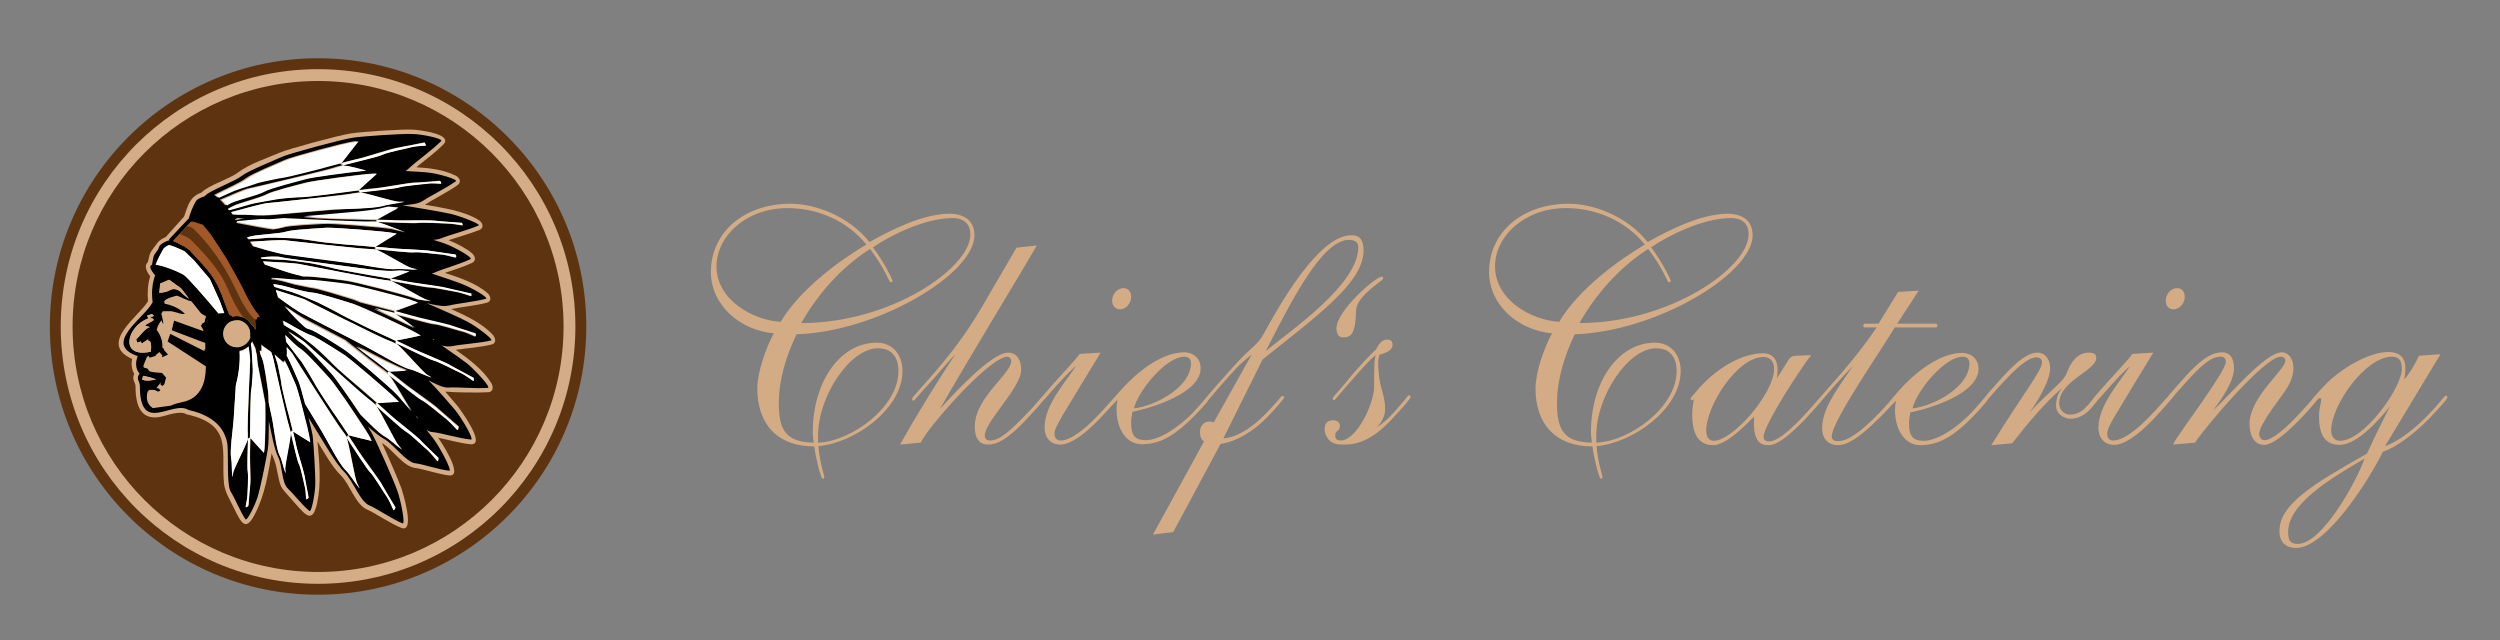 <?xml version="1.0" encoding="utf-8"?>
<!-- Generator: Adobe Illustrator 25.4.1, SVG Export Plug-In . SVG Version: 6.00 Build 0)  -->
<svg version="1.1" id="Ebene_1" xmlns="http://www.w3.org/2000/svg" xmlns:xlink="http://www.w3.org/1999/xlink" x="0px" y="0px"
	 viewBox="0 0 802.5 205.5" style="enable-background:new 0 0 802.5 205.5;" xml:space="preserve">
<rect x="0" y="0" width="802.5" height="205.5" fill="#808080" stroke="none"/>
<style type="text/css">
	.st0{fill-rule:evenodd;clip-rule:evenodd;fill:#5D340F;}
	.st1{fill-rule:evenodd;clip-rule:evenodd;fill:#D4AC86;}
	.st2{fill:#D4AC86;}
	.st3{fill:#FFFFFF;}
	.st4{fill:#5D340F;}
	.st5{fill:#A25927;}
	.st6{fill:#D3AC86;}
</style>
<g>
	<g>
		<path class="st0" d="M16,104.8c0-47.6,38.6-86.1,86.1-86.1c47.6,0,86.1,38.6,86.1,86.1c0,47.6-38.6,86.1-86.1,86.1
			C54.6,190.9,16,152.4,16,104.8z"/>
		<circle class="st1" cx="102.1" cy="104.8" r="82.6"/>
		<path class="st0" d="M23.3,104.8c0-43.5,35.3-78.8,78.8-78.8c43.5,0,78.8,35.3,78.8,78.8c0,43.5-35.3,78.8-78.8,78.8
			C58.6,183.6,23.3,148.3,23.3,104.8z"/>
		<g>
			<path class="st2" d="M53.2,76.1c-2.6,1.1-2.7,2.1-4.1,3.8c-1.2,1.5-1.2,2.5-1.6,4.2c-1.5,1.3-0.2,3.4,0.7,4.6
				c-0.8,2.6-0.9,5.4-0.7,8c-2.7,4.7-16.2,13.6-5.1,18.5c-0.3,1.5-0.2,3.3,0.7,4.8c-0.9,2,0.4,2.6,0.4,4c0,8.3,3.1,10.5,7.5,9.9
				c2.4-0.4,6.7-2.3,8.9-0.9c15,3.3,11,11.7,12,22.1c0.3,2.9,1.8,5.1,3,7.6c2.5,5.1,3.9,8.3,7,2.2c3.1-6,4.2-12.9,5.3-19.4
				c0.5,1.4,1.1,2.6,1.4,4c1.8,8.1,0.6,5.7,5.8,11.7c3.8,4.3,5.9,7,7.4,0.3c1.4-6.5,0.7-13.3,0.1-19.8c2.2,3.6,4.5,7.9,7.5,10.9
				c2.9,2.8,4.7,9.4,8.5,11c2.6,1.1,7.1,4.3,10.8,5.8c4.9,2.1,0.3-12.2,0.2-12.5c-0.9-2.6-4.1-9.9-6.3-14.7c3.3,1.9,6.8,7.5,10.6,8
				c2.6,0.3,7.4,2,10.9,2.4c5.2,0.6-3.1-11.6-3.3-11.9l-0.2-0.2c3,0.6,7.2,1.8,10.4,2.1c5.5,0.5-3.8-11.8-3.9-12
				c-0.8-1-2.4-2.8-4.2-4.9c2.8,0.3,11.3,0.4,13.8,0.2c1.9-0.1,1.6-2.1,0.9-3.1c-2.7-4.3-7.2-7.6-11.3-10.5c3-0.5,7.9-0.8,11.4-1.7
				c1.9-0.4,1.3-2.3,0.4-3.2c-3.5-3.8-8.7-6.1-13.3-8.2c2.9-0.6,7.8-1.1,11.4-2c1.9-0.5,1.2-2.4,0.2-3.2c-3.8-3.2-9-4.9-13.6-6.4
				c2.7-0.9,6.1-2,8.7-3.2c1.6-0.8,0.9-2.4-0.1-3.2c-1.7-1.5-5.3-3.3-7.4-4.1c2.9-1,7-2.1,9.9-3.3c1.8-0.8,0.8-2.6-0.3-3.2
				c-4.9-3-11.7-3.9-17.2-4.9c2.4-1.6,7.3-4,10.5-6.3c1.5-1.1,0.4-2.6-0.8-3.1c-3.7-1.8-8.3-2.4-12.4-2.6l0.4-0.4
				c2.8-2.3,5.7-4.4,8.2-6.9c2.4-2.4-2.8-3.6-3.9-3.9c-2.2-0.5-4.9-0.9-6.6-0.9c-3.4-0.1-15.6,0.7-19,1.2c-3.6,0.5-20.3,5-23,6.2
				c-4,1.7-9.9,3.7-13.3,6.3c-3,2.3-9.4,4-11.8,6.5c-3.8,1.3-4.4,4.2-5.6,7.7L53.2,76.1z"/>
			<g>
				<path d="M80.3,107.1c0,0.3,0,0.7-0.1,1c-0.1,0.5-0.3,0.9-0.6,1.3c-0.6,0.9-1.4,1.5-2.5,1.8c-0.3,0.1-0.7,0.2-1.1,0.2l-0.1,0
					c-2.4,0-4.3-1.9-4.3-4.3c0-1.2,0.5-2.3,1.3-3.1c0.4-0.4,0.8-0.7,1.4-0.9c0.5-0.2,1.1-0.3,1.6-0.3c0.2,0,0.4,0,0.6,0
					c0.2,0,0.4,0.1,0.6,0.1C79,103.6,80.3,105.2,80.3,107.1z M50.1,121.8c-1.5,0.3-3.1,0.7-4.5,0l0.3-1.2
					C47.4,120.9,48.8,121.2,50.1,121.8z M47.6,102.2l-0.4-0.9l1.6-0.5l0.6,0.6l-1.2,0.6l1.1,0.4l-0.1,0.5l-2.5,1.4v0.3l1.4,0.4
					c-1.6,0.4-3.2,2.9-4.4,4l0.4,1l1.1-0.4l0.3,0.7l2.1-1.4l-0.1,0.5c1.3-0.4,1,2.9,0.9,3.5C38.2,115.1,40.7,104.8,47.6,102.2z
					 M109.9,51.8c-0.1,0.2-0.3,0.3-0.4,0.5c2.5-0.6,4.9-1.2,5.6-1.4c1.5-0.3,10.8-3.3,12.4-3.5c1.3-0.2,6.7-1.3,8.7-1.7
					c0.3,0.3,0.5,0.7,0.4,1c-1.2,0.1-3.7,0.2-4.7,0.5c-1.4,0.4-7.7,1.7-9.2,2.4c-1.1,0.6-8.4,2.3-12.7,3.4c0.3,0.1,0.6,0.1,1.1,0.2
					c1.2,0.1,3.8,0.8,6.4,1.5c-5.5,0.5-18,2.2-20.2,2.8c-2.9,0.8-10.9,2.8-12.9,3.9c-2.5,1.3-10,2.9-11.7,4.2
					c-0.1,0.1-0.3,0.2-0.4,0.3c-0.5-0.6-1.1-1.2-1.7-1.8c3.6-1.6,7.7-3.3,8.5-3.5c1.6-0.3,26.5-6.2,28-6.8c0.4-0.2,1.4-0.4,2.8-0.8
					c-0.7-0.2-0.7-0.5-0.5-0.8c-3.1,0.8-6.4,1.7-7.1,1.9c-1.1,0.4-10.5,2.7-11.6,2.8c-1.1,0.1-7.7,1.4-8.6,1.8
					c-0.9,0.3-6.7,2.1-8.2,2.8c-0.6,0.3-2.3,1-4.2,1.9c-0.1-0.1-0.2-0.3-0.4-0.4c-0.2-0.2-0.4-0.3-0.6-0.4c0.2-0.1,0.3-0.2,0.5-0.3
					c2.6-1.4,7.8-3.6,9.7-5.1c1.8-1.4,9.8-4.7,12.5-5.9c2.3-1,18.8-5.5,22-5.9c0.3,0,0.7-0.1,1.1-0.1
					C113.8,46.9,110.4,51.3,109.9,51.8z M112.8,62.1c0.4-0.1,1.4-0.2,2.8-0.4c-0.6-0.2-0.6-0.5-0.4-0.7c-3,0.4-6.3,0.8-6.9,0.9
					c-0.8,0.1-5.9,0.8-9,1.1c-1.1,0.1-2,0.2-2.3,0.2c-0.6,0-3,0.1-5.1,0.3c-1.5,0.1-2.9,0.3-3.3,0.4c-0.9,0.2-6.6,1.1-8.1,1.5
					c-0.1,0-0.4,0.1-0.7,0.2c-1.3,0.4-4.1,1.2-6.4,1.8c-0.1-0.1-0.2-0.3-0.3-0.4c0.6-0.3,1.2-0.7,1.9-1c0.3-0.1,0.6-0.2,0.9-0.4
					c2.6-0.9,7.7-2.3,9.7-3.3c1.8-1,9.8-3,12.5-3.7c2.3-0.6,18.4-2.8,21.6-2.9c0.3,0,0.7,0,1.1,0c-0.6,0.6-1.8,1.6-2.9,2.6
					c-0.5,0.5-1,0.9-1.4,1.3c-0.5,0.5-1,0.9-1.1,1c-0.1,0.1-0.3,0.2-0.4,0.4c2.5-0.3,4.8-0.6,5.5-0.6c1.5-0.1,10.6-1.7,12.1-1.8
					c1.2,0,6.5-0.4,8.5-0.6c0.3,0.3,0.4,0.6,0.3,0.9c-1.2-0.1-3.5-0.2-4.5,0c-1.4,0.2-7.5,0.7-9,1.2c-1.1,0.4-8.3,1.1-12.4,1.6
					c0.2,0.1,0.6,0.2,1,0.2c2.2,0.4,9.7,2.7,11.3,2.8c1,0.1,1.2,0,1.9,0c-1.3,0.3-2.6,0.5-3.9,0.7c-1.2,0.2-2.3,0.4-3.3,0.7
					c-0.2,0.1-0.3,0.1-0.5,0.1c-3.2,0.7-10.9,0.8-14.4,1.1c-3.1,0.3-17.2,1.5-20.8,1.8c-2.5,0.2-5.6,0-8.7-0.2l0,0l0,0l0,0l0,0l0,0
					l0,0l0,0l0,0l0,0l0,0l0,0l0,0l-0.1,0l0,0l-0.1,0l0,0l0,0l0,0l0,0l0,0l0,0l0,0l0,0l0,0l-0.1,0l-0.1,0l-0.1,0l-0.1,0l-0.1,0
					l-0.2,0l-0.1,0l-0.2,0l-0.6,0c-0.5,0-1.1-0.1-1.6-0.1c-0.2-0.3-0.4-0.5-0.5-0.7c1-0.3,2.2-0.6,3.4-0.9c3.5-1,7.3-1.9,8.1-2
					c0.5,0,3.3-0.3,6.9-0.7C100.2,63.6,111.8,62.4,112.8,62.1z M75.4,70.4c0.3-0.1,0.6-0.2,0.8-0.3l1.1,0.1l1,0l-2.8,0.3L75.4,70.4z
					 M121.4,70.3c-0.2,0.1-0.3,0.2-0.5,0.3c2.6,0.1,5,0.2,5.7,0.2c1.6,0.1,11.2,0,12.8,0.1c1.3,0.1,6.8,0.5,8.8,0.7
					c0.2,0.3,0.3,0.6,0.2,0.8c-1.2-0.2-3.6-0.6-4.7-0.6c-1.5,0-7.9-0.5-9.5-0.2c-1.2,0.2-8.7-0.2-13-0.3c0.2,0.1,0.6,0.2,1,0.4
					c1.4,0.4,5,1.8,7.8,2.9c-1.7-0.4-3.2-0.8-4.1-1c-3.2-0.6-19.4-1.9-22-1.7c-3,0.2-11.1,0.5-13.2,1.2c-0.7,0.2-1.9,0.4-3.1,0.6
					c-3.6-0.5-7.9-1.4-11.6-2.1l-0.2-0.3c2-0.2,5.1-0.5,7.9-0.7c1.5,0,2.8,0,3.7,0c0.7-0.1,1.9-0.2,3.4-0.3
					c5.4,0.3,26.1,1.2,27.5,1.1c0.4,0,1.5,0,2.9,0c-0.6-0.3-0.6-0.5-0.3-0.7c-3.2-0.1-6.6-0.2-7.3-0.2c-1.2,0-10.8-0.3-11.9-0.4
					c-0.5-0.1-2.5-0.2-4.4-0.4c4.5-0.4,9-0.7,10.6-0.9c4.1-0.4,11.9-0.9,15.2-1.9c0.4-0.1,0.8-0.2,1.3-0.3c1,0.1,1.8,0.1,2.2,0.2
					c0.3,0,0.7,0.1,1.1,0.1C126.3,67.6,121.9,70,121.4,70.3z M118,79.9c0.4,0,1.4,0.1,2.7,0.2c-0.6-0.4-0.5-0.6-0.3-0.8
					c-3-0.3-6.2-0.5-6.8-0.6c-1.1,0-10.2-0.9-11.1-1.1c-1-0.2-7.3-1.1-8.2-1.1c-0.9,0-6.6-0.3-8.1-0.2c-0.8,0.1-3.9,0.3-6.6,0.5
					l-0.4-0.6c0.8-0.3,1.6-0.5,2.6-0.6c1.9-0.3,5-0.5,7.5-0.8c1-0.1,2-0.3,2.6-0.5c0.2-0.1,0.5-0.1,0.9-0.2c2.9-0.5,9.5-0.8,11.9-1
					c2.4-0.1,18.3,1.1,21.4,1.7c0.3,0.1,0.6,0.1,1,0.2l-1.9,1.2l-1,0.6c-1.5,1-3.1,2-3.4,2.1c-0.2,0.1-0.3,0.2-0.5,0.3
					c2.4,0.2,4.7,0.4,5.4,0.5c1.5,0.2,10.6,0.5,12,0.8c1.2,0.2,6.4,1,8.3,1.2c0.2,0.4,0.2,0.7,0.1,1c-1.1-0.3-3.4-0.9-4.4-1
					c-1.4-0.1-7.4-0.9-8.9-0.7c-1.2,0.2-8.2-0.6-12.3-1c0.2,0.1,0.5,0.3,0.9,0.5c1.6,0.7,6.2,3.4,8.8,4.7c0.7,0.3,1.2,0.6,1.6,0.7
					c0.9,0.3,1.2,0.2,1.9,0.5c-1,0-2,0-3-0.1c-1.5-0.1-3-0.2-4.2-0.1c-2.8,0.3-11-1.5-14.6-1.9c-2.2-0.3-9.7-1.2-15.2-2
					c-2.3-0.3-4.2-0.6-5.2-0.7c-0.6-0.1-1.3-0.2-2-0.4C87,80.8,84,79.9,81.1,79l-0.9-1.4c4.1-0.3,9.9-0.6,10.8-0.5
					C92.5,77.3,116.5,79.9,118,79.9z M125.8,89.3c-0.2,0.1-0.4,0.1-0.5,0.2c2.4,0.4,4.7,0.9,5.4,1c1.5,0.3,10.7,1.5,12.1,1.9
					c1.2,0.3,6.4,1.4,8.3,1.9c0.2,0.3,0.2,0.6,0,0.8c-1.1-0.4-3.3-1.1-4.4-1.3c-1.4-0.2-7.4-1.5-9-1.5c-1.2,0-8.2-1.4-12.3-2.1
					c0.2,0.1,0.5,0.3,0.9,0.5c2,0.9,8.5,4.9,10,5.4c0.9,0.3,1.2,0.3,1.8,0.6c-1.5-0.1-2.9-0.4-4.3-0.6c-0.3-0.1-0.6-0.2-0.8-0.3
					c-3.2-1.2-19.6-5.4-22.3-5.7c-3-0.4-11-1.5-13.5-1.3L96,88.4c-3.2-0.7-7.3-2.2-11.1-3.5c-0.2-0.4-0.4-0.7-0.6-1
					c4.1,0.2,10.4,0.6,11.4,0.8c1.5,0.3,25.5,5,27.1,5.1c0.4,0,1.4,0.2,2.8,0.4c-0.5-0.4-0.5-0.5-0.2-0.7c-3-0.5-6.3-1.1-6.9-1.2
					c-1.1-0.2-10.2-1.8-11.2-2.1c-1-0.3-7.3-1.7-8.2-1.8c-0.9-0.1-6.7-0.9-8.2-1c-0.8,0-4.2-0.2-7-0.3c-0.1-0.1-0.1-0.2-0.2-0.3
					l-0.1-0.1c0.9-0.1,1.9-0.3,2.9-0.3c0.8,0,1.8,0,2.8,0c1,0.2,1.9,0.4,2.6,0.5c3.5,0.5,17,2.3,20.1,2.7c4,0.5,11.7,1.7,15,1.3
					c1.3-0.1,2.8,0,4.3,0.2C129.3,87.9,126.2,89.1,125.8,89.3z M124.1,100.1c0.4,0.1,1.4,0.3,2.8,0.7c-0.5-0.4-0.4-0.7-0.2-0.8
					c-3-0.8-6.3-1.7-6.9-1.8c-0.5-0.1-2.2-0.6-4.2-1.1c-1.2-0.5-2.1-0.9-2.6-1c-3-0.9-11-3.5-13.5-3.7c-1.2-0.2-3.2-0.7-4.9-1
					c-2.8-0.8-5.9-1.7-7.4-1.7L87,89.4c0.2,0,0.4,0,0.6,0c2.8,0.1,8.2,0.9,10.5,0.6c0.2,0,0.4,0,0.6,0c1.8,0,5.6,0.4,8.7,0.8
					c1.6,0.2,3,0.4,3.9,0.5c1.7,0.2,10.1,2.3,16.1,3.9c1.5,0.4,2.8,0.8,3.9,1.1c0.7,0.2,1.3,0.4,1.7,0.6c0.3,0.1,0.6,0.2,1,0.4
					c-1.7,0.6-6.4,2.4-6.9,2.5c-0.2,0.1-0.4,0.1-0.5,0.2c2.5,0.7,4.8,1.3,5.4,1.5c1.5,0.5,10.8,2.5,12.2,3c1.2,0.4,6.4,2.1,8.3,2.7
					c0.2,0.4,0.2,0.7,0,0.9c-1.1-0.5-3.3-1.5-4.4-1.7c-1.4-0.3-7.4-2.3-9-2.3c-1.2-0.1-8.3-2.1-12.4-3.2c0.2,0.2,0.5,0.4,0.9,0.6
					c1,0.6,3.3,2.3,5.4,3.9c-2.8-1.4-8.4-4.1-13-6.2C122.2,99.6,123.7,100,124.1,100.1z M139.2,109.1l-0.4-0.2
					c0.2,0.1,0.4,0.1,0.6,0.3L139.2,109.1z M127.7,109.2c-0.2,0-0.4,0.1-0.5,0.1c2.4,1.1,4.6,2.2,5.2,2.5c1.4,0.8,10.4,4.4,11.8,5.2
					c1.1,0.7,6.1,3.3,7.9,4.3c0.1,0.5,0,0.8-0.1,1c-1-0.7-3.1-2.2-4.1-2.6c-1.4-0.6-7.1-3.7-8.7-4c-1.2-0.3-8-3.7-11.9-5.5
					c0.2,0.2,0.4,0.5,0.8,0.8c1.8,1.6,7.4,8,8.8,9.1c0.9,0.6,1.1,0.6,1.7,1.1c-0.9-0.3-1.8-0.7-2.6-1c-1.2-0.5-2.3-1-3.4-1.4
					c-0.4-0.1-0.7-0.3-1.1-0.3c-2.9-0.7-10.6-5.5-14.1-7.3c-1.3-0.6-4.5-2.3-7.9-4.1l-3.7-1.9c-3.4-1.8-6.5-3.4-7.9-4.1
					c-2.6-1.3-5.6-3.5-8.6-5.7c-0.2-0.6-0.4-1.4-0.7-2.3c0.6,0.2,1.3,0.4,1.9,0.6c2.8,0.8,5.6,1.8,7.1,2.3c0.4,0.2,0.7,0.3,0.9,0.4
					c0.1,0.1,0.4,0.2,0.9,0.5c1,0.5,2.6,1.3,4.6,2.3c2,1,4.3,2.1,6.6,3.3l1.9,0.9c2.9,1.4,5.7,2.8,7.9,3.9c2.2,1.1,3.8,1.8,4.2,1.9
					c0.4,0.1,1.4,0.6,2.7,1.2c-0.5-0.6-0.3-0.8,0-0.9c-2.9-1.4-6.1-2.8-6.7-3.1c-0.4-0.2-1.9-0.8-3.6-1.7c-0.6-0.3-1.2-0.6-1.8-0.9
					c-2.5-1.2-4.9-2.4-5.4-2.7c-0.1-0.1-0.4-0.2-0.7-0.4c-1.9-1.1-6.4-3.4-7.2-3.7c-0.9-0.3-6.5-2.7-8-3.2c-0.3-0.1-0.9-0.3-1.7-0.5
					c-1.1-0.3-2.6-0.8-4-1.2c-0.1-0.3-0.2-0.6-0.4-0.9c0.4,0,0.9,0.1,1.4,0.2c0.2,0,0.4,0.1,0.6,0.1c1.2,0.3,3,0.8,4.8,1.2
					c2.2,0.6,4.3,1.1,5.6,1.2c2.1,0.1,10.3,2.8,13.1,3.6c2.4,0.7,18,7.9,20.8,9.6c0.3,0.2,0.6,0.4,1,0.6l-1,0.2l-1.8,0.4
					C130.2,108.7,128.1,109.2,127.7,109.2z M125.5,119.2c-0.2,0-0.4,0-0.5,0c2.1,1.7,4.1,3.2,4.7,3.7c1.2,1.1,9.4,6.7,10.6,7.9
					c1,0.9,5.4,4.7,7,6.1c0,0.5-0.1,0.9-0.3,1.1c-0.9-1-2.7-2.9-3.6-3.6c-1.2-0.9-6.3-5.3-7.8-6c-1.1-0.5-7.2-5.4-10.7-8.2
					c0.1,0.3,0.4,0.6,0.7,1c1.3,1.8,4.9,8.2,6.6,10.7c-1.9-2.2-3.6-4.2-4.5-5.2c-2.4-2.5-15-13.2-17.1-14.6
					c-2.5-1.5-9.1-5.9-11.1-6.5c-0.3-0.1-0.7-0.2-1.1-0.4l-0.5-0.4c-2-1.7-4.2-4.1-6.4-6.6c2.6,1.8,5,3.4,6.4,4.1
					c2.1,1.1,8.2,4.3,13,6.8c5.5,4.4,11.1,8.8,11.8,9.2c0.4,0.2,1.2,0.9,2.4,1.8c-0.4-0.7-0.2-0.9,0.1-1c-2.6-2-5.4-4.2-6-4.6
					c-0.5-0.3-2.5-1.9-4.6-3.5c1.1,0.6,2,1.1,2.6,1.3c3.5,1.8,9.9,5.2,13.6,6.5C128.5,119,125.9,119.2,125.5,119.2z M134,134.2
					l-0.6-0.7c0.3,0.3,0.5,0.5,0.8,0.9L134,134.2z M121.4,129.3c-0.2,0-0.3,0-0.5,0c1.9,1.6,3.7,3.2,4.1,3.7
					c1.1,1.1,8.4,6.7,9.4,7.8c0.9,0.9,4.8,4.7,6.2,6.1c0,0.5-0.1,0.9-0.3,1.1c-0.8-1-2.4-2.9-3.2-3.6c-1.1-0.9-5.6-5.3-6.9-5.9
					c-1-0.5-6.4-5.4-9.5-8.2c0.1,0.3,0.3,0.6,0.6,1c1.3,2.1,5.3,10.1,6.4,11.5c0.7,0.8,0.9,0.9,1.3,1.5c-2.1-1.4-4-3.4-5.7-4.3
					c-1.6-0.9-4.9-4.2-7.7-7c-3.5-5.3-8.1-11.8-9.3-13.1c-2.1-2.3-7.7-8.6-9.7-9.8c-1.1-0.6-2.6-2.2-4.2-3.8
					c2.5,1.6,4.9,3.1,5.4,3.6c1.1,1.1,19.5,17.7,20.8,18.5c0.3,0.2,1.1,0.9,2.1,1.8c-0.3-0.7-0.2-0.9,0.1-1c-2.3-2-4.8-4.2-5.3-4.6
					c-0.9-0.7-7.9-6.8-8.6-7.6c-0.7-0.8-5.5-5.4-6.2-5.9c-0.7-0.5-5.2-4.2-6.5-4.9c-0.4-0.3-1.7-1-3.2-1.9c-0.1-0.5-0.2-0.9-0.3-1.4
					c0.1,0,0.1,0.1,0.2,0.1c1.8,0.9,4.8,2.8,7,3.8c0.6,0.3,1.2,0.5,1.6,0.7c0.6,0.2,1.6,0.7,2.7,1.3c2.7,1.5,6.5,4,8,5
					c2,1.2,14.4,11.8,16.6,14.2c0.2,0.2,0.5,0.5,0.8,0.8l-1.8,0.1l-1.3,0.1C123.3,129.2,121.7,129.3,121.4,129.3z M112.3,139.8
					c-0.2-0.1-0.4-0.1-0.5-0.1c1.4,2.2,2.8,4.2,3.2,4.9c0.8,1.4,6.6,9.1,7.4,10.5c0.6,1.2,3.5,6,4.6,7.8c-0.2,0.5-0.4,0.8-0.6,0.9
					c-0.5-1.2-1.5-3.5-2.2-4.4c-0.9-1.2-4.2-6.8-5.4-7.9c-0.9-0.8-5-7.2-7.4-10.9c0,0.3,0.1,0.7,0.3,1.2c0.7,2.4,2.2,11.4,2.9,13.1
					c0.4,1,0.6,1.1,0.9,1.9c-1.8-2-3.1-4.5-4.6-6c-2.1-2-6.2-10.2-8.3-13.6c-0.8-1.2-2.6-4.2-4.6-7.6c-0.9-3.3-1.7-6.3-2.1-7.2
					c-0.8-1.8-2.5-5.9-3.8-8.3c0.1-0.6,0-1.6,0-2.7c1,1.1,1.8,2,2,2.4c0.8,1.4,14.7,23.2,15.8,24.4c0.3,0.3,0.9,1.2,1.7,2.4
					c-0.1-0.8,0.1-0.9,0.4-0.9c-1.8-2.7-3.7-5.6-4.1-6.1c-0.7-1-6.1-9-6.6-10.1c-0.3-0.7-2.2-3.9-3.5-5.9c-0.5-0.8-1-1.5-1.1-1.7
					c-0.5-0.6-3.4-4.5-4.8-6.2c-0.1-0.7-0.1-1.4-0.2-2.1c1.8,1.8,3.7,3.7,5,4.5c1.8,1.1,7.4,7.4,9.3,9.5c0.7,0.7,2.7,3.6,5,6.8
					c1.1,1.6,2.2,3.3,3.3,4.9c2.1,3.2,4,6,4.6,7.2c0.1,0.3,0.3,0.6,0.5,1.1C117.7,141.1,112.9,140,112.3,139.8z M94.4,138.6
					c-0.1-0.1-0.2-0.2-0.4-0.2c0.5,2,0.9,3.9,1,4.4c0.2,1.2,2.5,8.5,2.7,9.8c0.1,1,1,5.4,1.3,7c-0.3,0.3-0.6,0.5-0.8,0.5
					c0-1-0.1-3-0.4-3.9c-0.3-1.1-1.3-6.2-1.9-7.3c-0.5-0.8-1.8-6.7-2.6-10c-0.1,0.2-0.1,0.5-0.1,0.9c-0.2,2-1.7,8.9-1.7,10.4
					c0,0.9,0.1,1,0.1,1.6c-0.8-2-1.1-4.2-1.9-5.7c-1.1-2.1-1.8-9.2-2.5-12.3c-0.2-0.8-0.5-2.6-1-4.7c0-1.7-0.1-3.1-0.2-3.6
					c-0.4-2.4-1.2-9.1-2-10.8c-0.3-0.5-0.5-1.3-0.7-2.2l0.6,0.1v-2.1l0.3,0.4l2.8,2c0.1,0.3,0.3,0.6,0.3,0.9
					c0.1,0.2,0.1,0.4,0.2,0.5c0.2,1.3,4.7,21.1,5.2,22.3c0.1,0.3,0.3,1.1,0.6,2.2c0.2-0.6,0.4-0.7,0.6-0.6c-0.6-2.5-1.3-5.1-1.4-5.6
					c-0.3-0.9-2.1-8.3-2.2-9.2c0-0.6-0.6-3.7-1-5.5c-0.1-0.6-0.3-1.1-0.3-1.3c-0.1-0.3-0.5-1.5-0.9-2.9l2.8,2.5c0,0,0.2-0.3,0.4-0.6
					c1.2,2.4,2.8,6.2,3.5,7.7c0.2,0.4,0.5,1.3,0.8,2.5c0.4,1.3,0.9,3,1.3,4.8c1.1,4.1,2.2,8.7,2.4,10.2c0,0.2,0.1,0.6,0.1,0.9
					C98.3,141.1,94.8,138.9,94.4,138.6z M79.6,140.9c0.3-0.5,0.5-0.5,0.7-0.4c0.1-2.5,0.1-5.3,0.1-5.8c0-0.9,0.1-8.6,0.3-9.5
					c0.2-0.9,0.6-6.3,0.5-7c-0.1-0.7-0.2-5.5-0.4-6.7c0-0.2-0.1-0.7-0.2-1.3c0.1-0.2,0.3-0.4,0.4-0.6l1,2.1c0.2,0.8,0.3,1.6,0.5,2.3
					c0.1,1.5,0.2,2.7,0.4,3.5c0.4,1.9,1.5,7.5,2.3,11.8c0.1,4.7,0,13-0.3,15c0,0.2-0.1,0.6-0.1,0.9c-1-1.1-3.8-4.1-4.1-4.5
					c-0.1-0.1-0.2-0.2-0.3-0.3c0,2.1-0.1,4-0.1,4.6c-0.1,1.2,0.2,8.9,0.1,10.1c-0.1,1-0.5,5.5-0.6,7.1c-0.4,0.2-0.7,0.3-0.9,0.3
					c0.2-1,0.6-3,0.6-3.8c0-1.2,0.4-6.3,0.1-7.5C79.3,150.3,79.5,144.4,79.6,140.9c-0.1,0.2-0.2,0.5-0.4,0.9c-0.7,1.9-4,8.2-4.3,9.6
					c-0.2,0.8-0.1,1-0.3,1.6c-0.3-2.1,0-4.3-0.4-6c-0.5-2.3,0.6-9.4,0.8-12.5c0.1-1.6,0.4-6.6,0.7-10.9c1-3.6,1.5-7.4,1.2-11
					c1.1-0.2,2.1-0.7,2.9-1.5c0.3,2.2,0.6,4.1,0.5,4.6c-0.1,1.3-0.9,21.6-0.8,22.9C79.6,138.9,79.6,139.8,79.6,140.9z M52.6,79.7
					c0.3-0.3,1.3-1,1.7-1.1c0.4,0.1,3.3,1.2,4.9,2l3,2.9l5.1,6l3.2,7.1l1.4,3.8l-1.6,0.1l-0.2,0.1c-4.4-5.3-9.8-11.4-11-12.3
					c-1.1-0.8-6.4-3.1-9.2-3.4C50.6,83.2,52.3,80.1,52.6,79.7z M73.6,101c-0.4-1-1-2.5-1.4-3.6C69.3,88.8,67,87,61.5,81
					c-0.2-0.2-0.3-0.3-0.3-0.4c-0.1-0.2-0.7-0.7-1.5-1.1l-0.3-0.3l-0.7-0.3c-1-0.6-2.2-1.2-3-1.5l0-0.2l5.6-6c0.2,0,0.5,0,0.9,0
					l0.3,0.1l2.6,0.9l2.4,2.9c1.4,2.1,3.3,5,5.1,7.8l3.7,6.7l1.6,3c1.1,2.4,3,6,4.9,8.3l0.1,0.2l0.3,0.3l0.1,0.1l-1,0.4l0.2,0.5
					l-0.6,0c0,0,0,1.5,0.1,3.6c-0.1-0.4-0.3-0.8-0.5-1c-0.4-0.5-0.6-0.7-0.8-0.8c-1-1.7-2.8-2.8-4.8-2.8c-0.5,0-0.9,0.1-1.3,0.2
					l0-0.1L73.6,101z M61.7,97.1c0.9,1.1,1.8,2.2,2.7,3.3c0.2,0.2,0.4,0.4,0.6,0.5c0.1,0.1,0.6,0.3,1.1,0.6
					c-0.2,0.6-0.5,1.8-0.4,1.8l-0.8,0.4l-0.4,0.9c0.3,0.5,0.6,1,0.9,1.5l-9.5-3.4l-0.8,3.3l10.8,4.1c0,0.7,0,1.4,0,2.2l-11.1-5.6
					l-1,2.9l12.3,8c-0.1,5-1.3,10-7.4,11.1c-1.2,0.3-2.4,0.6-3.5,1.1l-5.8,0.8c0,0-2.8-1.3-1.7-5.3c0.3-0.3,2-0.1,2-0.1l1,0.5
					l1.2-0.4l-0.5-0.9l-0.9-0.3c0.5-0.4,1-1,1.2-1.6l-0.2,0.9l0.6,0.5l0.9-0.7l0.6-2.4l-1.3-1.5c-1.4-0.1-2.7-0.1-4-0.5l-0.7-0.9
					l-1.1-0.3l-0.2-0.5l1.1-2.8l0.2-0.1l0.5,0.6l2-0.6l0-0.3l1.1-0.9l0.9,1.1l-0.1,0.6l2.4-1.1l-1.5-1.7l0.1-0.2l-0.6-0.6
					c0.2-2-0.6-4.1-1.8-5.6l0.3-1.1c0,0,0.5-0.9,0.9-1.6c0.2,0.5,0.4,1,0.7,1.3c0.2-0.3,0.2-0.6,0.2-0.9c0-0.4-0.6-2.8-0.6-2.9
					c0-0.3,0.1-0.3,0.2-0.4H55c0.4,0,3.3,0.9,3.4,0.9h0.9c0,0,0-0.1,0.1-0.3c-1.9-2-4.6-3-6.6-3.4c-0.1-0.1-0.1,0.1-0.1-0.2
					c0-1.1,4.1-2,4.1-2c0.3,0,3.7,1.8,4.7,1.8C61.6,97.2,61.6,97.2,61.7,97.1z M54.3,89.8l3.9,2.8c0.9,1.1,1.8,2.3,2.6,3.4
					c0,0-0.1,0-0.1-0.1c-2.8-1.8-2.9-3.1-4.9-3.1c-1,0-1.5,0.6-2.6,0.9c-0.6,0.1-1.6,0.2-2,0.3l0-0.2l0.3-2.8L54.3,89.8z M49.3,82.4
					c-0.2,0.9-0.4,1.9-0.5,2.6c-0.9,0.3-0.8,1.2,1,3.4c-1,2.7-1.2,5.7-0.8,8.6c-2.4,4.9-16.4,13.4-4.8,17.3
					c-0.7,1.8-0.8,4.1,0.6,5.6c-1.3,1.8,0.1,2.3,0.1,4.1c0,15.7,10.5,4.3,15.6,7.6c10,2.2,11.8,7.7,12.4,10.4
					c0.6,3-0.3,13.6,1.2,15.9c1.3,2,2.9,6.1,4.7,8.8c0.5,0.7,3.2-4.8,4-7.5c0.8-2.7,2.8-12.4,3.2-15.2c0.2-1.3,0.3-5.1,0.3-8.9
					c0.7,3.5,1.8,9.3,3,11.6c1.4,2.8,1.1,8.3,3.1,10.1c1.7,1.6,4.4,5.1,6.9,7.2c0.7,0.6,1.8-5.5,1.9-8.3c0.1-2.8-0.5-12.7-0.8-15.5
					c-0.1-1-0.7-3.5-1.4-6.2c1.1,1.8,2,3.3,2.5,4.1c2.3,3.7,6.5,11,9,13.4c2.8,2.7,5,9.4,8,10.7c2.6,1.1,7.1,4.3,10.7,5.8
					c1,0.4-0.5-7.3-1.7-10.6c-1.2-3.4-6.3-14.9-8-18.1c-0.3-0.5-0.8-1.4-1.4-2.4c2,1.8,3.9,3.3,5.2,4c3.2,1.8,7.1,7.5,10,7.8
					c2.6,0.3,7.3,2,10.9,2.4c1,0.1-2.6-6.8-4.6-9.6c-0.5-0.8-1.5-2-2.7-3.5c0.7,0.4,1.4,0.7,2,0.7c2.9,0.3,8.3,2,12.3,2.4
					c1.1,0.1-2.9-6.8-5.2-9.6c-1.4-1.7-5.1-5.9-8.4-9.4c2.3,1.2,4.6,2.4,6.3,2.3c2.9-0.2,8.6,0.4,12.7,0.1c1.1-0.1-3.9-5.5-6.5-7.7
					c-1.4-1.1-4.9-3.6-8.3-5.9c1.3,0.3,2.4,0.4,3.4,0.2c2.8-0.6,8.4-0.9,12.4-1.8c1.1-0.2-4.6-4.5-7.5-6c-2.2-1.2-8.7-4.1-13.2-6
					c2.7,0.6,5.3,1.2,7.1,0.8c2.8-0.7,8.2-1.2,12-2.2c1-0.3-4.7-3.6-7.6-4.7c-1.7-0.7-5.9-2.1-9.8-3.4c0.3-0.1,0.6-0.2,0.9-0.3
					c2.6-1.2,7.9-2.6,11.5-4.3c1-0.5-5-3.8-7.9-4.9c-0.8-0.3-2.3-0.8-4-1.3c0.9-0.1,1.8-0.2,2.5-0.5c2.7-1.1,8.2-2.5,12-4.1
					c1-0.4-5.5-2.9-8.7-3.7c-2.6-0.6-10.8-2-15.7-2.8c2.5-0.2,5-0.4,6.5-1.4c2.4-1.6,7.3-4,10.6-6.3c0.9-0.6-5.7-2.5-8.8-2.8
					c-1.4-0.2-4.2-0.3-7.3-0.5c0.4-0.3,0.8-0.6,1.1-0.9c2.3-2.2,7.2-5.6,10.3-8.7c0.8-0.8-6.2-2.3-9.5-2.3
					c-3.4-0.1-15.4,0.7-18.8,1.2c-3.5,0.5-20.1,5-22.7,6.1c-2.9,1.3-11,4.6-12.9,6.1c-2.4,1.9-10,4.6-11.7,6.3
					c-0.1,0.1-0.2,0.2-0.3,0.3c-1.2,0.4-2.3,0.9-2.6,1.3c-0.6,0.8-1.1,2-1.5,2.9c-0.4,1-0.8,2.1-1,2.9l-6.3,6.7l0.1,0.3
					c-0.9,0.2-3,1.2-3.3,2.1C50.8,80.5,49.6,81.2,49.3,82.4z"/>
				<path class="st3" d="M52.6,79.7c-0.3,0.4-2,3.5-2.6,5.3c2.8,0.3,8.1,2.6,9.2,3.4c1.2,0.9,6.6,7,11,12.3l0.2-0.1l1.6-0.1
					l-1.4-3.8l-3.2-7.1l-5.1-6l-3-2.9c-1.6-0.8-4.5-2-4.9-2C53.9,78.7,52.9,79.4,52.6,79.7z M139.2,109.1l0.3,0
					c-0.2-0.1-0.4-0.2-0.6-0.3L139.2,109.1z M134,134.2l0.2,0.1c-0.3-0.4-0.5-0.6-0.8-0.9L134,134.2z M91.3,98.3
					c2.2,2.5,4.5,5,6.4,6.6l0.5,0.4c0.4,0.2,0.8,0.4,1.1,0.4c2,0.6,8.7,4.9,11.1,6.5c2.1,1.3,14.7,12,17.1,14.6c0.9,1,2.6,3,4.5,5.2
					c-1.7-2.5-5.2-8.9-6.6-10.7c-0.3-0.4-0.5-0.8-0.7-1c3.5,2.8,9.6,7.7,10.7,8.2c1.5,0.7,6.6,5.1,7.8,6c0.9,0.7,2.7,2.6,3.6,3.6
					c0.2-0.2,0.3-0.6,0.3-1.1c-1.6-1.4-6.1-5.2-7-6.1c-1.2-1.1-9.4-6.8-10.6-7.9c-0.6-0.5-2.5-2.1-4.7-3.7c0.2,0,0.3,0,0.5,0
					c0.4,0,3-0.1,5.1-0.3c-3.7-1.3-10.1-4.7-13.6-6.5c-0.6-0.3-1.5-0.8-2.6-1.3c2.1,1.6,4.1,3.2,4.6,3.5c0.6,0.4,3.4,2.5,6,4.6
					c-0.3,0.1-0.5,0.3-0.1,1c-1.2-0.9-2.1-1.6-2.4-1.8c-0.7-0.4-6.3-4.8-11.8-9.2c-4.9-2.5-10.9-5.7-13-6.8
					C96.3,101.7,93.9,100,91.3,98.3z M127.7,109.2c0.4-0.1,2.5-0.5,4.5-0.9l1.8-0.4l1-0.2c-0.4-0.2-0.7-0.4-1-0.6
					c-2.9-1.7-18.4-8.8-20.8-9.6c-2.8-0.9-11-3.5-13.1-3.6c-1.3-0.1-3.5-0.6-5.6-1.2c-1.8-0.5-3.5-1-4.8-1.2c-0.2,0-0.4-0.1-0.6-0.1
					c-0.5-0.1-0.9-0.1-1.4-0.2c0.1,0.3,0.2,0.6,0.4,0.9c1.5,0.4,2.9,0.9,4,1.2c0.8,0.2,1.4,0.4,1.7,0.5c1.5,0.4,7.2,2.9,8,3.2
					c0.7,0.3,5.3,2.7,7.2,3.7c0.3,0.2,0.5,0.3,0.7,0.4c0.5,0.3,2.9,1.5,5.4,2.7c0.6,0.3,1.2,0.6,1.8,0.9c1.7,0.8,3.2,1.5,3.6,1.7
					c0.6,0.3,3.7,1.7,6.7,3.1c-0.3,0.1-0.4,0.3,0,0.9c-1.3-0.6-2.3-1.1-2.7-1.2c-0.4-0.1-2-0.9-4.2-1.9c-2.2-1.1-5-2.4-7.9-3.9
					l-1.9-0.9c-2.3-1.1-4.6-2.3-6.6-3.3c-2-1-3.7-1.8-4.6-2.3c-0.5-0.2-0.8-0.4-0.9-0.5c-0.2-0.1-0.5-0.2-0.9-0.4
					c-1.5-0.5-4.4-1.4-7.1-2.3c-0.6-0.2-1.3-0.4-1.9-0.6c0.3,0.9,0.6,1.6,0.7,2.3c3,2.2,6,4.4,8.6,5.7c1.4,0.7,4.5,2.4,7.9,4.1
					l3.7,1.9c3.5,1.8,6.7,3.4,7.9,4.1c3.5,1.8,11.2,6.5,14.1,7.3c0.4,0.1,0.7,0.2,1.1,0.3c1.1,0.4,2.2,0.9,3.4,1.4
					c0.8,0.4,1.7,0.7,2.6,1c-0.6-0.5-0.9-0.5-1.7-1.1c-1.4-1.1-7-7.4-8.8-9.1c-0.4-0.3-0.6-0.6-0.8-0.8c4,1.9,10.8,5.3,11.9,5.5
					c1.6,0.4,7.3,3.4,8.7,4c1,0.4,3.1,1.9,4.1,2.6c0.2-0.2,0.2-0.5,0.1-1c-1.8-1-6.8-3.6-7.9-4.3c-1.4-0.8-10.4-4.5-11.8-5.2
					c-0.6-0.3-2.8-1.4-5.2-2.5C127.3,109.3,127.5,109.3,127.7,109.2z M102.5,108.9c-1.2-0.7-2.2-1.2-2.7-1.3c-0.4-0.1-1-0.4-1.6-0.7
					c-2.2-1-5.2-2.9-7-3.8c-0.1,0-0.2-0.1-0.2-0.1c0.1,0.5,0.2,1,0.3,1.4c1.5,0.9,2.8,1.7,3.2,1.9c1.2,0.7,5.8,4.4,6.5,4.9
					c0.7,0.5,5.5,5.1,6.2,5.9c0.7,0.8,7.7,6.9,8.6,7.6c0.5,0.4,3,2.5,5.3,4.6c-0.3,0.1-0.4,0.3-0.1,1c-1-0.9-1.8-1.6-2.1-1.8
					C117.5,127.7,99.1,111,98,110c-0.5-0.5-2.9-2-5.4-3.6c1.6,1.6,3.1,3.1,4.2,3.8c2,1.2,7.6,7.5,9.7,9.8c1.2,1.3,5.8,7.9,9.3,13.1
					c2.8,2.8,6,6.1,7.7,7c1.7,0.9,3.6,2.9,5.7,4.3c-0.5-0.6-0.7-0.7-1.3-1.5c-1.1-1.4-5-9.4-6.4-11.5c-0.3-0.4-0.5-0.8-0.6-1
					c3.1,2.7,8.5,7.7,9.5,8.2c1.3,0.7,5.8,5.1,6.9,5.9c0.8,0.7,2.4,2.6,3.2,3.6c0.2-0.2,0.3-0.6,0.3-1.1c-1.5-1.4-5.4-5.2-6.2-6.1
					c-1.1-1.1-8.3-6.7-9.4-7.8c-0.5-0.5-2.3-2-4.1-3.7c0.1,0,0.3,0,0.5,0c0.3,0,1.9-0.1,3.4-0.2l1.3-0.1l1.8-0.1
					c-0.3-0.3-0.6-0.6-0.8-0.8c-2.3-2.4-14.7-12.9-16.6-14.2C109,112.9,105.2,110.5,102.5,108.9z M91.8,109.7
					c1.4,1.7,4.2,5.6,4.8,6.2c0.2,0.2,0.6,0.9,1.1,1.7c1.3,2,3.1,5.2,3.5,5.9c0.5,1,5.8,9.1,6.6,10.1c0.4,0.5,2.3,3.4,4.1,6.1
					c-0.3,0-0.5,0.1-0.4,0.9c-0.8-1.2-1.4-2.1-1.7-2.4c-1.1-1.2-15-23-15.8-24.4c-0.2-0.4-1-1.2-2-2.4c0.1,1.2,0.1,2.2,0,2.7
					c1.3,2.4,3,6.6,3.8,8.3c0.4,0.9,1.2,3.8,2.1,7.2c2,3.3,3.9,6.4,4.6,7.6c2.1,3.3,6.2,11.6,8.3,13.6c1.5,1.4,2.9,3.9,4.6,6
					c-0.3-0.8-0.5-0.9-0.9-1.9c-0.7-1.7-2.2-10.6-2.9-13.1c-0.1-0.5-0.2-0.9-0.3-1.2c2.4,3.6,6.5,10.1,7.4,10.9
					c1.2,1.1,4.5,6.7,5.4,7.9c0.6,0.9,1.7,3.2,2.2,4.4c0.2-0.1,0.5-0.4,0.6-0.9c-1.1-1.8-4-6.7-4.6-7.8c-0.8-1.4-6.6-9.1-7.4-10.5
					c-0.4-0.6-1.7-2.7-3.2-4.9c0.2,0,0.3,0.1,0.5,0.1c0.6,0.2,5.3,1.3,7,1.7c-0.2-0.4-0.4-0.8-0.5-1.1c-0.6-1.2-2.5-4-4.6-7.2
					c-1.1-1.6-2.2-3.3-3.3-4.9c-2.3-3.3-4.3-6.1-5-6.8c-1.9-2.1-7.6-8.4-9.3-9.5c-1.2-0.7-3.2-2.7-5-4.5
					C91.7,108.3,91.8,109,91.8,109.7z M88.2,113.9c0.4,1.3,0.8,2.5,0.9,2.9c0.1,0.2,0.2,0.7,0.3,1.3c0.4,1.8,1,4.9,1,5.5
					c0.1,0.9,1.9,8.3,2.2,9.2c0.2,0.5,0.8,3.1,1.4,5.6c-0.2-0.1-0.5,0-0.6,0.6c-0.3-1.1-0.5-1.9-0.6-2.2c-0.5-1.2-4.9-21-5.2-22.3
					c0-0.1-0.1-0.3-0.2-0.5c-0.1-0.2-0.2-0.5-0.3-0.9l-2.8-2l-0.3-0.4v2.1l-0.6-0.1c0.2,0.9,0.4,1.7,0.7,2.2c0.8,1.7,1.7,8.3,2,10.8
					c0.1,0.6,0.1,1.9,0.2,3.6c0.4,2.1,0.8,3.9,1,4.7c0.6,3,1.4,10.2,2.5,12.3c0.8,1.5,1.1,3.7,1.9,5.7c0-0.6-0.1-0.8-0.1-1.6
					c0-1.4,1.5-8.4,1.7-10.4c0-0.4,0.1-0.7,0.1-0.9c0.8,3.3,2.1,9.2,2.6,10c0.6,1.1,1.6,6.2,1.9,7.3c0.2,0.8,0.3,2.8,0.4,3.9
					c0.2,0,0.5-0.2,0.8-0.5c-0.3-1.6-1.1-6-1.3-7c-0.2-1.3-2.5-8.5-2.7-9.8c-0.1-0.6-0.5-2.4-1-4.4c0.1,0.1,0.2,0.1,0.4,0.2
					c0.4,0.3,3.9,2.5,5.1,3.2c0-0.4-0.1-0.7-0.1-0.9c-0.2-1.5-1.3-6.1-2.4-10.2c-0.5-1.8-0.9-3.5-1.3-4.8c-0.4-1.2-0.6-2.1-0.8-2.5
					c-0.7-1.5-2.2-5.3-3.5-7.7c-0.2,0.3-0.4,0.6-0.4,0.6L88.2,113.9z M133.2,105.2c-2.1-1.6-4.4-3.2-5.4-3.9
					c-0.4-0.2-0.7-0.4-0.9-0.6c4.1,1.1,11.2,3.1,12.4,3.2c1.6,0.1,7.6,2,9,2.3c1,0.2,3.3,1.2,4.4,1.7c0.1-0.2,0.1-0.5,0-0.9
					c-1.9-0.6-7.2-2.3-8.3-2.7c-1.5-0.5-10.8-2.5-12.2-3c-0.7-0.2-3-0.8-5.4-1.5c0.1-0.1,0.3-0.1,0.5-0.2c0.6-0.2,5.2-1.9,6.9-2.5
					c-0.4-0.2-0.8-0.3-1-0.4c-0.4-0.1-1-0.3-1.7-0.6c-1-0.3-2.4-0.7-3.9-1.1c-6-1.6-14.4-3.7-16.1-3.9c-0.9-0.1-2.3-0.3-3.9-0.5
					c-3.1-0.4-6.9-0.8-8.7-0.8c-0.3,0-0.5,0-0.6,0c-2.3,0.2-7.7-0.5-10.5-0.6c-0.2,0-0.4,0-0.6,0l0.1,0.2c1.5,0,4.6,1,7.4,1.7
					c1.7,0.3,3.8,0.8,4.9,1c2.5,0.2,10.5,2.8,13.5,3.7c0.5,0.1,1.4,0.5,2.6,1c2,0.5,3.8,1,4.2,1.1c0.6,0.1,3.9,1,6.9,1.8
					c-0.3,0.1-0.4,0.4,0.2,0.8c-1.4-0.4-2.4-0.6-2.8-0.7c-0.3,0-1.8-0.4-3.9-1C124.8,101.2,130.4,103.8,133.2,105.2z M134,96
					c1.4,0.2,2.8,0.5,4.3,0.6c-0.7-0.3-0.9-0.2-1.8-0.6c-1.5-0.6-8-4.5-10-5.4c-0.4-0.2-0.7-0.3-0.9-0.5c4.1,0.7,11.1,2.1,12.3,2.1
					c1.6,0,7.6,1.3,9,1.5c1,0.2,3.2,0.9,4.4,1.3c0.1-0.2,0.1-0.5,0-0.8c-1.9-0.4-7.1-1.6-8.3-1.9c-1.4-0.4-10.7-1.6-12.1-1.9
					c-0.7-0.1-3-0.6-5.4-1c0.1-0.1,0.3-0.1,0.5-0.2c0.4-0.1,3.5-1.3,5.5-2.1c-1.5-0.2-3-0.4-4.3-0.2c-3.3,0.4-11-0.8-15-1.3
					c-3.1-0.4-16.6-2.2-20.1-2.7c-0.6-0.1-1.5-0.3-2.6-0.5c-1.1,0-2.1-0.1-2.8,0c-1,0-2,0.1-2.9,0.3l0.1,0.1
					c0.1,0.1,0.1,0.2,0.2,0.3c2.8,0.1,6.1,0.3,7,0.3c1.5,0,7.3,0.9,8.2,1c0.9,0.1,7.2,1.4,8.2,1.8c1,0.3,10.1,1.9,11.2,2.1
					c0.6,0.1,3.9,0.6,6.9,1.2c-0.3,0.1-0.3,0.3,0.2,0.7c-1.3-0.2-2.4-0.4-2.8-0.4c-1.5-0.1-25.6-4.8-27.1-5.1
					c-1-0.2-7.2-0.6-11.4-0.8c0.2,0.3,0.4,0.7,0.6,1c3.8,1.3,7.9,2.9,11.1,3.5l1.4,0.3c2.6-0.2,10.5,1,13.5,1.3
					c2.7,0.3,19,4.5,22.3,5.7C133.4,95.8,133.7,95.9,134,96z M121.7,80.5c-0.4-0.2-0.7-0.3-0.9-0.5c4.1,0.4,11.1,1.2,12.3,1
					c1.5-0.2,7.5,0.7,8.9,0.7c1,0.1,3.3,0.7,4.4,1c0.1-0.2,0.1-0.6-0.1-1c-1.9-0.3-7.1-1-8.3-1.2c-1.5-0.3-10.6-0.6-12-0.8
					c-0.7-0.1-2.9-0.3-5.4-0.5c0.1-0.1,0.3-0.2,0.5-0.3c0.3-0.2,1.8-1.1,3.4-2.1l1-0.6l1.9-1.2c-0.4-0.1-0.8-0.2-1-0.2
					c-3.1-0.6-19-1.8-21.4-1.7c-2.4,0.2-9.1,0.5-11.9,1c-0.4,0.1-0.7,0.1-0.9,0.2c-0.6,0.2-1.6,0.4-2.6,0.5
					c-2.5,0.3-5.6,0.6-7.5,0.8c-0.9,0.1-1.8,0.4-2.6,0.6l0.4,0.6c2.7-0.2,5.8-0.4,6.6-0.5c1.5-0.1,7.2,0.2,8.1,0.2
					c0.9,0,7.2,0.9,8.2,1.1c1,0.2,10,1.1,11.1,1.1c0.6,0,3.8,0.3,6.8,0.6c-0.2,0.2-0.3,0.4,0.3,0.8c-1.3-0.1-2.4-0.2-2.7-0.2
					c-1.5,0.1-25.5-2.6-27-2.8c-1-0.1-6.7,0.2-10.8,0.5l0.9,1.4c2.9,0.9,5.9,1.8,8.5,2.4c0.7,0.2,1.4,0.3,2,0.4
					c1,0.1,2.9,0.4,5.2,0.7c5.5,0.7,13,1.7,15.2,2c3.6,0.4,11.8,2.2,14.6,1.9c1.2-0.1,2.7,0,4.2,0.1c1,0.1,2,0.1,3,0.1
					c-0.7-0.2-0.9-0.2-1.9-0.5c-0.3-0.1-0.9-0.4-1.6-0.7C127.8,83.9,123.3,81.2,121.7,80.5z M130.1,74.5c-2.8-1-6.4-2.5-7.8-2.9
					c-0.5-0.1-0.8-0.2-1-0.4c4.3,0.1,11.8,0.5,13,0.3c1.6-0.2,8,0.2,9.5,0.2c1.1,0,3.5,0.4,4.7,0.6c0.1-0.2,0-0.5-0.2-0.8
					c-2-0.1-7.6-0.5-8.8-0.7c-1.6-0.2-11.2,0-12.8-0.1c-0.7-0.1-3.1-0.1-5.7-0.2c0.1-0.1,0.3-0.2,0.5-0.3c0.5-0.3,4.9-2.7,6.4-3.6
					c-0.4-0.1-0.8-0.1-1.1-0.1c-0.5-0.1-1.3-0.1-2.2-0.2c-0.4,0.1-0.9,0.2-1.3,0.3c-3.2,1-11.1,1.5-15.2,1.9
					c-1.6,0.2-6.1,0.5-10.6,0.9c1.9,0.1,3.9,0.3,4.4,0.4c1.1,0.2,10.7,0.5,11.9,0.4c0.7,0,4.1,0.1,7.3,0.2c-0.3,0.2-0.3,0.4,0.3,0.7
					c-1.4,0-2.5-0.1-2.9,0c-1.4,0.1-22.1-0.8-27.5-1.1c-1.4,0.1-2.6,0.2-3.4,0.3c-0.8,0.1-2.1,0.1-3.7,0c-2.8,0.2-5.9,0.5-7.9,0.7
					l0.2,0.3c3.7,0.7,7.9,1.6,11.6,2.1c1.3-0.1,2.4-0.3,3.1-0.6c2.2-0.7,10.3-1.1,13.2-1.2c2.6-0.2,18.7,1.1,22,1.7
					C126.9,73.7,128.4,74,130.1,74.5z M76.3,70.1c-0.3,0.1-0.6,0.2-0.8,0.3l0.1,0.1l2.8-0.3l-1,0L76.3,70.1z M79.3,69.2L79.3,69.2
					L79.3,69.2L79.3,69.2l-0.1,0l0,0l0,0l0,0l0,0l0,0l0,0l-0.2,0c0.3,0,0.6,0,1,0.1L79.3,69.2L79.3,69.2z M122.2,66.3
					c0.2,0,0.4-0.1,0.5-0.1c1-0.3,2.1-0.5,3.3-0.7c1.2-0.2,2.6-0.4,3.9-0.7c-0.7-0.1-0.9,0-1.9,0c-1.7-0.1-9.1-2.4-11.3-2.8
					c-0.5-0.1-0.8-0.2-1-0.2c4.1-0.5,11.3-1.2,12.4-1.6c1.5-0.5,7.6-1,9-1.2c1-0.2,3.4-0.1,4.5,0c0.1-0.2,0-0.6-0.3-0.9
					c-2,0.2-7.3,0.6-8.5,0.6c-1.5,0-10.6,1.7-12.1,1.8c-0.7,0-3,0.3-5.5,0.6c0.1-0.1,0.2-0.2,0.4-0.4c0.1-0.1,0.5-0.5,1.1-1
					c0.4-0.4,0.9-0.8,1.4-1.3l0.7-0.6c0.9-0.8,1.7-1.6,2.2-2c-0.4,0-0.8,0-1.1,0c-3.2,0.1-19.2,2.2-21.6,2.9
					c-2.7,0.7-10.7,2.7-12.5,3.7c-2,1.1-7.2,2.4-9.7,3.3c-0.3,0.1-0.6,0.2-0.9,0.4c-0.7,0.3-1.3,0.6-1.9,1c0.1,0.1,0.2,0.3,0.3,0.4
					c2.3-0.6,5-1.4,6.4-1.8c0.3-0.1,0.5-0.1,0.7-0.2c1.4-0.4,7.2-1.3,8.1-1.5c0.4-0.1,1.7-0.2,3.3-0.4c2.1-0.2,4.5-0.3,5.1-0.3
					c0.3,0,1.1-0.1,2.3-0.2c3.1-0.3,8.2-1,9-1.1c0.6-0.1,3.9-0.5,6.9-0.9c-0.2,0.2-0.2,0.5,0.4,0.7c-1.4,0.2-2.4,0.3-2.8,0.4
					c-1,0.3-12.6,1.5-20.4,2.3c-3.6,0.4-6.5,0.7-6.9,0.7c-0.8,0.1-4.6,1-8.1,2c-1.2,0.3-2.4,0.7-3.4,0.9c0.1,0.2,0.3,0.5,0.5,0.7
					c0.5,0,1,0.1,1.6,0.1l0.6,0l0.2,0l0.1,0l0.2,0l0.1,0l0.1,0l0.1,0l0.1,0l0.1,0l0,0l0,0l0,0l0,0l0,0l0,0l0,0l0,0l0,0l0.1,0l0,0
					l0.1,0l0,0l0,0l0,0l0,0l0,0l0,0l0,0l0,0l0,0l0,0l0,0l0,0l0,0l0,0l0,0l0,0l0,0l0,0l0,0l0,0l0,0l0,0l0,0l0,0l0,0l0,0l0,0l0,0l0,0
					l0,0l0.3,0l0,0l0,0l0,0l0,0l0,0l0,0l0,0l0,0l0,0l0,0l0.6,0c2.6,0.2,5.1,0.2,7.2,0.1c3.5-0.3,17.6-1.5,20.8-1.8
					C111.3,67.1,119,67,122.2,66.3z M117.6,54.8c-2.6-0.7-5.2-1.4-6.4-1.5c-0.5,0-0.8-0.1-1.1-0.2c4.2-1.1,11.5-2.8,12.7-3.4
					c1.5-0.8,7.8-2,9.2-2.4c1-0.3,3.5-0.5,4.7-0.5c0-0.3-0.1-0.6-0.4-1c-2,0.4-7.5,1.5-8.7,1.7c-1.5,0.2-10.8,3.2-12.4,3.5
					c-0.7,0.1-3.1,0.7-5.6,1.4c0.1-0.2,0.2-0.3,0.4-0.5c0.4-0.5,3.8-4.9,5.1-6.5c-0.4,0-0.8,0.1-1.1,0.1c-3.3,0.5-19.7,4.9-22,5.9
					c-2.7,1.2-10.8,4.5-12.5,5.9c-1.9,1.5-7.1,3.7-9.7,5.1c-0.2,0.1-0.3,0.2-0.5,0.3c0.3,0.1,0.5,0.2,0.6,0.4
					c0.1,0.1,0.2,0.3,0.4,0.4c1.9-0.9,3.6-1.6,4.2-1.9c1.4-0.7,7.3-2.4,8.2-2.8c0.9-0.3,7.5-1.7,8.6-1.8c1.1-0.1,10.4-2.5,11.6-2.8
					c0.6-0.2,4-1.1,7.1-1.9c-0.2,0.3-0.2,0.6,0.5,0.8c-1.4,0.4-2.4,0.6-2.8,0.8c-1.5,0.6-26.4,6.4-28,6.8c-0.8,0.2-4.9,1.9-8.5,3.5
					c0.6,0.6,1.2,1.2,1.7,1.8c0.1-0.1,0.2-0.2,0.4-0.3c1.8-1.3,9.2-2.8,11.7-4.2c2-1.1,10-3.1,12.9-3.9
					C99.6,57,112.1,55.3,117.6,54.8z M80.6,140.9c0.3,0.4,3.1,3.4,4.1,4.5c0.1-0.4,0.1-0.7,0.1-0.9c0.3-2,0.4-10.4,0.3-15
					c-0.9-4.3-1.9-9.9-2.3-11.8c-0.1-0.7-0.3-2-0.4-3.5c-0.2-0.7-0.3-1.5-0.5-2.3l-1-2.1c-0.1,0.2-0.2,0.4-0.4,0.6
					c0.1,0.6,0.2,1,0.2,1.3c0.2,1.2,0.3,6,0.4,6.7c0.1,0.7-0.3,6.1-0.5,7c-0.2,0.9-0.3,8.5-0.3,9.5c0,0.5,0,3.2-0.1,5.8
					c-0.2-0.2-0.4-0.2-0.7,0.4c0-1.1,0-2,0-2.3c-0.2-1.3,0.7-21.6,0.8-22.9c0-0.5-0.2-2.4-0.5-4.6c-0.8,0.8-1.8,1.3-2.9,1.5
					c0.2,3.6-0.3,7.4-1.2,11c-0.3,4.3-0.6,9.3-0.7,10.9c-0.2,3.1-1.3,10.2-0.8,12.5c0.3,1.6,0.1,3.8,0.4,6c0.2-0.6,0.1-0.8,0.3-1.6
					c0.4-1.4,3.6-7.7,4.3-9.6c0.1-0.4,0.3-0.7,0.4-0.9c-0.1,3.4-0.3,9.4-0.1,10.4c0.3,1.2-0.1,6.4-0.1,7.5c0,0.9-0.4,2.8-0.6,3.8
					c0.2,0.1,0.5,0,0.9-0.3c0.1-1.6,0.5-6.1,0.6-7.1c0.2-1.3-0.2-8.9-0.1-10.1c0-0.6,0.1-2.5,0.1-4.6
					C80.4,140.6,80.5,140.8,80.6,140.9z"/>
				<path class="st2" d="M54.3,89.8L51.4,91l-0.3,2.8l0,0.2c0.4,0,1.4-0.1,2-0.3c1.1-0.2,1.7-0.9,2.6-0.9c2.1,0,2.2,1.3,4.9,3.1
					c0,0,0.1,0,0.1,0.1c-0.9-1.1-1.8-2.3-2.6-3.4L54.3,89.8z M80.3,107.1c0-1.9-1.3-3.6-3-4.1c-0.2-0.1-0.4-0.1-0.6-0.1
					c-0.2,0-0.4,0-0.6,0c-0.6,0-1.1,0.1-1.6,0.3c-0.5,0.2-1,0.5-1.4,0.9c-0.8,0.8-1.3,1.9-1.3,3.1c0,2.4,1.9,4.3,4.3,4.3l0.1,0
					c0.4,0,0.7-0.1,1.1-0.2c1-0.3,1.9-0.9,2.5-1.8c0.3-0.4,0.4-0.8,0.6-1.3C80.2,107.8,80.3,107.5,80.3,107.1z M50.1,121.8
					c-1.3-0.5-2.7-0.9-4.1-1.1l-0.3,1.2C47.1,122.4,48.6,122.1,50.1,121.8z M47.6,102.2c-7,2.5-9.5,12.9,0.8,10.7
					c0.1-0.6,0.5-3.9-0.9-3.5l0.1-0.5l-2.1,1.4l-0.3-0.7l-1.1,0.4l-0.4-1c1.2-1.1,2.8-3.6,4.4-4l-1.4-0.4v-0.3l2.5-1.4l0.1-0.5
					l-1.1-0.4l1.2-0.6l-0.6-0.6l-1.6,0.5L47.6,102.2z M61.7,97.1c0,0-0.1,0-0.1,0c-1,0-4.3-1.8-4.7-1.8c0,0-4.1,0.9-4.1,2
					c0,0.3,0,0.1,0.1,0.2c2,0.4,4.8,1.4,6.6,3.4c-0.1,0.2-0.1,0.3-0.1,0.3h-0.9c-0.1,0-2.9-0.9-3.4-0.9h-3.1
					c-0.1,0.1-0.2,0.1-0.2,0.4c0,0.1,0.6,2.4,0.6,2.9c0,0.3,0,0.6-0.2,0.9c-0.3-0.4-0.5-0.8-0.7-1.3c-0.4,0.8-0.9,1.6-0.9,1.6
					l-0.3,1.1c1.2,1.6,2,3.7,1.8,5.6l0.6,0.6l-0.1,0.2l1.5,1.7l-2.4,1.1l0.1-0.6l-0.9-1.1l-1.1,0.9l0,0.3l-2,0.6l-0.5-0.6l-0.2,0.1
					l-1.1,2.8l0.2,0.5l1.1,0.3l0.7,0.9c1.3,0.4,2.7,0.4,4,0.5l1.3,1.5l-0.6,2.4l-0.9,0.7l-0.6-0.5l0.2-0.9c-0.2,0.6-0.7,1.2-1.2,1.6
					l0.9,0.3l0.5,0.9l-1.2,0.4l-1-0.5c0,0-1.7-0.2-2,0.1c-1.1,4,1.7,5.3,1.7,5.3l5.8-0.8c1.1-0.6,2.3-0.8,3.5-1.1
					c6.1-1.1,7.2-6.2,7.4-11.1l-12.3-8l1-2.9l11.1,5.6c0-0.8,0-1.6,0-2.2L55,106.2l0.8-3.3l9.5,3.4c-0.3-0.5-0.6-1-0.9-1.5l0.4-0.9
					l0.8-0.4c-0.1-0.1,0.3-1.2,0.4-1.8c-0.6-0.3-1-0.6-1.1-0.6c-0.2-0.1-0.4-0.4-0.6-0.5C63.5,99.4,62.6,98.3,61.7,97.1z"/>
				<path class="st4" d="M73.6,101c-0.4-1-1-2.5-1.4-3.6C69.3,88.8,67,87,61.5,81c-0.2-0.2-0.3-0.3-0.3-0.4
					c-0.1-0.2-0.7-0.7-1.5-1.1l-0.3-0.3l-0.7-0.3c-1-0.6-2.2-1.2-3-1.5l0-0.2l5.6-6c0.2,0,0.5,0,0.9,0l0.3,0.1l2.6,0.9l2.4,2.9
					c1.4,2.1,3.3,5,5.1,7.8l3.7,6.7l1.6,3c1.1,2.4,3,6,4.9,8.3l0.1,0.2l0.3,0.3l0.1,0.1l-1,0.4l0.2,0.5l-0.6,0c0,0,0,1.5,0.1,3.6
					c-0.1-0.4-0.3-0.8-0.5-1c-0.4-0.5-0.6-0.7-0.8-0.8c-1-1.7-2.8-2.8-4.8-2.8c-0.5,0-0.9,0.1-1.3,0.2l0-0.1L73.6,101z"/>
				<path class="st5" d="M82,102.7l0-0.2l0.6,0l-0.2-0.5l1-0.4l-0.1-0.1l-0.3-0.3l-0.1-0.2c-1.9-2.2-3.9-5.9-4.9-8.3l-1.6-3L72.6,83
					c-1.8-2.9-3.7-5.8-5.1-7.8l-2.4-2.9l-2.6-0.9l-0.3-0.1c-0.4,0-0.8,0-0.9,0L60,72.6c0.8,0.1,1.7,0.4,2.3,1
					c1.5,1.6,7.6,7.3,13.1,18.7C76.7,95.1,79.4,100.7,82,102.7C81.9,102.7,82,102.7,82,102.7z"/>
				<path class="st5" d="M78.3,102c-2.2-2.5-4.2-6.9-5.2-9.3c-2.9-7.2-10-13.7-11.5-15.4c-0.7-0.8-2.5-1.7-3.9-2.2l-2,2.1l0,0.2
					c0.8,0.3,2,0.9,3,1.5l0.7,0.3l0.3,0.3c0.8,0.5,1.3,0.9,1.5,1.1c0,0,0.1,0.2,0.3,0.4c5.5,6,7.8,7.8,10.7,16.3
					c0.4,1.2,1,2.6,1.4,3.6l1,0.7l0,0.1c0.4-0.1,0.9-0.2,1.3-0.2C76.8,101.5,77.6,101.7,78.3,102z"/>
			</g>
		</g>
	</g>
	<path class="st6" d="M312.8,75.5c0,12.5-31.2,31-57.1,31.8c-3.3,6.9-5.7,14.4-5.7,22.2c0,8.6,2.3,12.4,11.2,12.6
		c-0.1-1.2-0.3-2.1-0.3-3.3c0-16.6,9-28.8,20.5-28.8c5.3,0,8.3,4,8.3,9.1c0,12.1-15.3,23.1-27,24.1c0.5,5.8,1.9,9.3,1.9,9.9
		c0,0.4-0.2,0.6-0.5,0.6c-0.6,0-2.4-7.3-2.7-10.4c-12,0-18.3-7.3-18.3-18.6c0-5.3,2.8-13.1,5.3-17.7c-10.8-1-20.2-9-20.2-19.7
		c0-12.7,10.6-21.9,25.6-21.9c7.7,0,18.5,3.8,25.3,12.3c7.1-4,17.3-9.1,25.8-9.1C309.4,68.7,312.8,70.7,312.8,75.5z M252.8,66.8
		c-13.3,0-22.8,9-22.8,18.7c0,10.8,11.7,17.3,20.6,17.8c6.3-10.6,19.2-19.9,27.5-24.8C271.9,70.8,262.4,66.8,252.8,66.8z M305.8,70
		c-8.9,0-19.9,5.5-25.6,9.4c3.6,4.7,6.3,10.4,6.3,10.6c0,0.4-0.1,0.6-0.6,0.6c-0.6,0-1.3-3.6-6.6-10.7c-9.2,5.9-16.6,14.2-22.1,23.8
		c29,0,54.3-17.8,54.3-28.4C311.5,72.5,310,70,305.8,70z M288.4,119.1c0-4.4-2.1-7.3-6.6-7.3c-8.9,0-19.2,15.3-19.2,28v2.3
		C273.2,141.7,288.4,130.8,288.4,119.1z M380.1,114.5c-5.6,0-14.6,10.6-16.1,16.6c7-0.8,18.3-6.9,18.3-14.5
		C382.3,115.2,381.5,114.5,380.1,114.5z M405.3,115.4l-12.6,25.3c4.5-0.3,9.8-3.5,15.7-10.1c2.8-3,2.8-3.5,3.3-3.5
		c0.3,0,0.5,0.2,0.5,0.5c0,0.4-3.1,3.9-5.3,6.2c-4.5,4.6-9.8,7.9-15.1,8.7l-15.2,28.3l-6.5,0.8l16.4-29.9c-1.1-0.7-1.3-1.9-1.3-3.1
		c0-1.9,1.3-3.3,3-3.3c0.5,0,1.1,0.1,1.4,0.3l12.2-21.8c-4.5,3.5-6.4,6-9.1,9c-2.2,2.4-3.6,4.3-4.4,5.1c-0.9,1.4-4.4,5.3-7.1,7.7
		c-5.3,4.9-9.4,6.9-14.4,7c-5.8,0.1-8.4-5.7-8.4-11.2c0-1.6,0.3-2.8,0.3-3.1c-1,1-2.9,3.1-5.8,6.2c-5.2,5.4-9.5,8.2-12.5,8.2
		c-3.3,0-5.1-2.3-5.1-5.5c0-7.1,6.5-14.3,10.1-19.7c-1.5,1.1-4.1,3.8-9.2,9.6c-0.5,0.6-0.8,1-1,1.1c-1,1.2-2.7,3.2-4.5,5.1
		c-7.5,8.3-11,9.4-13.6,9.4c-2.1,0-4.2-1.2-4.2-5.8c0-9.3,11.7-16.8,11.7-21c0-0.7-0.6-1.4-1.2-1.4c-5.6,0-24.9,21.8-27.9,27.6
		l-6.6,0.6c5.8-10.3,11.8-19.9,17.7-28.9c-3.1,3.1-4.6,5.3-8.4,9.4c-4.6,5-4.6,5.4-5,5.4c-0.3,0-0.4-0.2-0.4-0.6
		c0-1.1,12.5-12.5,22-28.8l11.5-19.7l6.5-0.7c-4,7.1-23.6,39.2-31.1,52.5c10.4-11.5,18.1-18.1,21.9-18.1c3.1,0,4.2,2.8,4.2,5.5
		c0,5.8-11.7,16.6-11.7,21.2c0,0.7,0.5,1.5,1.6,1.5c3.3,0,6.5-3,12.4-9.1c2-2,3.9-4.5,4.9-5.5l2.5-2.9c2.8-3.2,7.5-8.1,9.1-10.3
		l6.7-0.4c-12.7,21-14.8,23.8-14.8,26c0,1.8,1.1,2.2,2,2.2c3.4,0,8.3-4.2,11.8-7.9c2.4-2.4,5.3-5.9,6.2-6.8c1-1.2,2.6-2.9,3.2-3.5
		c5.8-5.9,12.6-10.1,18.4-10.1c3.2,0,5.3,2.1,5.3,5.1c0,8-15.6,12.7-21.9,14c-0.2,1.2-0.4,2.3-0.4,3.5c0,4.1,1.2,5.5,4.5,5.6
		c2.9,0.1,8.4-2,14.9-8.4c3.4-3.5,4.7-5.4,5.3-6c1-1.2,3.3-3.9,8.1-9.2c5.7-6.4,7.5-6.6,9.6-10.3c4.8-8.7,17.6-31.9,28.3-31.9
		c2.9,0,3.9,1.8,3.9,4.9C437.7,90.9,422.3,101.7,405.3,115.4z M406.3,112.7c8.4-6.9,29.7-21.4,29.7-33.3c0-1.7-1.1-2.4-3-2.4
		C424.6,77,415,95.6,406.3,112.7z M357,96.5c0-1.8,1.4-4,3.7-4c1.5,0,2.4,1.2,2.4,2.8c0,1.8-1.4,4-3.7,4C358,99.2,357,98.1,357,96.5
		z M429,105.4c0-5.7,12.7-16.6,14.5-16.6c0.4,0,0.5,0.2,0.5,0.5c0,0.4-0.3,0.6-1.8,1.7c-4,3-6.8,5.9-6.9,8.7c-0.2,7-1.3,8.6-4.1,8.6
		C429.6,108.4,429,106.9,429,105.4z M441.9,137.2c3.6-2.3,5.9-5.2,7.7-7.3c2.2-2.4,2.2-3,2.7-3c0.3,0,0.5,0.2,0.5,0.6
		c0,0.3-2.2,3-4.4,5.3c-5.7,6.5-10.7,9.9-16.7,9.9c-2.4,0-3.4-0.1-4.8-1.2c-0.8-0.6-1.7-2.4-1.7-3.6c0-1.8,0.7-3,2.7-3
		c1.2,0,2.2,0.7,2.2,1.7c0,2.1-1.5,1.3-1.5,3.2c0,1,0.5,1.6,1.8,1.6c5,0,10.7-11.7,10.7-17.4c0-5.1,0-9.4,0.6-10
		c-1.5,0.5-10,10.6-12.5,13.5c-0.4,0.5-0.6,0.9-1,0.9c-0.3,0-0.4-0.2-0.4-0.4c0-0.7,1.7-2.1,4.7-5.8c2.4-3.1,8.6-9.7,9.2-10
		c0.2-0.1,1.2-3.2,3.5-3.2c1.3,0,1.8,0.6,1.8,1.6c0,2-2.3,2.7-4.2,3.3c-0.2,1.1-0.4,1.4-0.4,2.4c0,7.9,2.2,10.2,2.2,14.5
		C444.8,133.4,443.6,135.5,441.9,137.2z M441.8,137.3 M562.6,75.5c0,12.5-31.2,31-57.1,31.8c-3.3,6.9-5.7,14.4-5.7,22.2
		c0,8.6,2.3,12.4,11.2,12.6c-0.1-1.2-0.3-2.1-0.3-3.3c0-16.6,9-28.8,20.5-28.8c5.3,0,8.3,4,8.3,9.1c0,12.1-15.3,23.1-27,24.1
		c0.5,5.8,1.9,9.3,1.9,9.9c0,0.4-0.2,0.6-0.5,0.6c-0.6,0-2.4-7.3-2.7-10.4c-12,0-18.3-7.3-18.3-18.6c0-5.3,2.8-13.1,5.3-17.7
		c-10.8-1-20.2-9-20.2-19.7c0-12.7,10.6-21.9,25.6-21.9c7.7,0,18.5,3.8,25.3,12.3c7.1-4,17.3-9.1,25.8-9.1
		C559.2,68.7,562.6,70.7,562.6,75.5z M502.7,66.8c-13.3,0-22.8,9-22.8,18.7c0,10.8,11.7,17.3,20.6,17.8
		c6.3-10.6,19.2-19.9,27.5-24.8C521.8,70.8,512.2,66.8,502.7,66.8z M555.6,70c-8.9,0-19.9,5.5-25.6,9.4c3.6,4.7,6.3,10.4,6.3,10.6
		c0,0.4-0.1,0.6-0.6,0.6c-0.6,0-1.3-3.6-6.6-10.7c-9.2,5.9-16.6,14.2-22.1,23.8c29,0,54.3-17.8,54.3-28.4
		C561.4,72.5,559.9,70,555.6,70z M538.2,119.1c0-4.4-2.1-7.3-6.6-7.3c-8.9,0-19.2,15.3-19.2,28v2.3
		C523.1,141.7,538.2,130.8,538.2,119.1z M547.7,138.1c0,2,0.7,3.4,2.4,3.4c6.2,0,19.4-15.3,19.4-23.1c0-2.1-1.1-3.8-3.3-3.8
		C557.6,114.5,547.7,130.4,547.7,138.1z M630,114.5c-5.6,0-14.6,10.6-16.1,16.6c7-0.8,18.3-6.9,18.3-14.5
		C632.1,115.2,631.4,114.5,630,114.5z M767.8,114.5c-8.5,0-19.5,15.6-19.5,23.7c0,1.8,1,3.3,2.8,3.3c7.9,0,19.9-17.2,19.9-23
		C771,116.1,770.4,114.5,767.8,114.5z M776.5,114.2l6.9-0.5l-17.8,29.5c6.2-2.2,12.8-8.5,17.4-13.9c1.7-2,1.8-2.3,2.2-2.3
		c0.2,0,0.4,0.2,0.4,0.5c0,0.5-0.7,1.3-3.8,4.7c-5.6,6.3-12.5,11.4-16.9,12.8c-3.9,8.1-18,30.9-27.9,30.9c-3.1,0-5.3-1.8-5.3-5.4
		c0-8.5,10.4-14.9,28.1-24.9c1.6-3.5,3.5-7.5,7.4-15.2c-3.2,4-10.4,12.4-16.2,12.4c-5,0-6.6-3.7-6.6-9.2c0-2.7,0.7-3.9,0.7-5.5
		c0-0.2-0.1-0.3-0.4-0.3c-0.5,0-0.7,0.4-0.9,0.6c-1.4,1.8-5,5.8-6.2,6.9c-4.7,4.7-8.4,7.5-10.8,7.5c-3.2,0-4.7-3-4.7-6.8
		c0-8.5,11.5-17.3,11.5-20.2c0-0.7-0.5-1.3-1.5-1.3c-5.1,0-24.3,22.6-27.5,27.6l-7.1,0.6c2-3.9,17-23.3,17-26.6
		c0-1.1-0.7-1.6-1.6-1.6c-3,0-5.8,2.2-11.2,8.2c-2.9,3.2-4.1,4.6-4.6,5.3c-0.9,1.1-2.8,3.3-5.9,6.6c-5.2,5.4-9.5,8.2-12.5,8.2
		c-3.3,0-5.1-2.3-5.1-5.5c0-7.1,6.5-14.3,10.1-19.7c-1.5,1.1-4.1,3.8-9.2,9.6c-0.4,0.5-0.7,0.8-0.9,1c-0.5,0.7-1.7,2-2.4,2.9
		c-2.1,2.4-4.5,3.3-6.5,3.3c-2.3,0-4.7-1.6-4.7-4.1c0-2.4,0.7-4.2,2.1-5.9c-5.7,4.9-10.8,11-16.2,17.9l-6.7,0.6
		c10.7-17.3,16.3-23.9,16.3-26.7c0-0.8-0.7-1.5-1.8-1.5c-1.5,0-4,1.2-8.3,5.5c-4.5,4.6-6.3,6.9-7.2,7.9c-0.8,1.3-4.4,5.3-7.1,7.8
		c-5.3,4.9-9.4,6.9-14.4,7c-5.8,0.1-8.4-5.7-8.4-11.2c0-1.6,0.3-2.8,0.3-3.1c-1.1,1.1-3.6,3.9-5.4,5.6c-6.5,6.5-10.3,8.7-13.3,8.7
		c-3.6-0.1-5-2.8-5-5.2c0-6,3.6-11.2,9.9-20.2c-2.2,2.2-3.8,3.9-6.7,7.2c-0.6,0.7-2.1,2.5-3.1,3.6c-0.9,1.2-3.5,4-5.5,6.2
		c-4.9,5.1-8.9,8.4-11.8,8.4c-2.9,0-4.7-1.5-4.7-7.3c0-0.7,0.1-1.4,0.1-1.9c-3.2,3.2-9.1,9.2-13.2,9.2c-5.4,0-6.7-4.9-6.7-9.7
		c0-1.7,0.2-3.3,0.5-5c-0.2,0-0.4,0.3-0.6,0.3c-0.2,0-0.4-0.3-0.4-0.5c0-0.4,0.3-0.5,1.7-2.2c5.7-7,14.3-12.4,21.6-12.4
		c3.2,0,4.6,2.3,4.6,5.2c0,1.2-0.1,2.2-0.3,2.9c4-5.8,3.8-7.2,6-7.3l5.1-0.2c-3,3.6-15.3,22.5-15.3,26.2c0,0.8,0.4,1.5,1.8,1.5
		c3.2,0,8.9-5.5,15.1-12.7c1-1.2,1.3-1.5,1.5-1.7c0.7-0.8,1.7-2,3.4-3.9c3.2-3.5,9.7-11.1,14.5-18.3h-3.8c-0.4,0-0.5-0.3-0.5-0.6
		c0-0.3,0.3-0.6,0.4-0.6h4.5l6.3-10.2l6.6-0.4l-6.9,10.6h12.4c0.2,0,0.5,0.2,0.5,0.6c0,0.3-0.1,0.6-0.5,0.6h-13.2
		c-3.3,5.8-20.2,30-20.2,34.9c0,1.1,0.6,1.6,2,1.6c3.2,0,6.9-2.8,11.7-7.5c4.9-4.8,5.9-6.6,6.4-7c0.9-1.2,2.7-3,3.3-3.7
		c5.8-5.9,12.6-10.1,18.4-10.1c3.2,0,5.3,2.1,5.3,5.1c0,8-15.6,12.7-21.9,14c-0.2,1.2-0.4,2.3-0.4,3.5c0,4.1,1.2,5.5,4.5,5.6
		c2.9,0.1,8.4-2,14.9-8.4c3.2-3.3,4.6-5.2,5.2-5.9c1.1-1.4,3.7-4.2,5.8-6.6c4.6-4.9,7.9-7.4,10.8-7.4c2.7,0,4.1,2.4,4.1,5
		c0,4.2-4.6,11.5-6.7,14.3c5.8-6.4,11-9.9,12-12.7c1.1-3.1,3.3-6.6,7-6.6c1.8,0,2.5,0.5,2.5,1.7c0,4.1-11.9,7.3-11.9,14.6
		c0,2.1,1.6,3.6,3.5,3.6c1.7,0,3.4-0.7,4.8-2.1c1.8-1.8,2.7-3.2,3.2-3.8c0.4-0.5,1.2-1.4,2.9-3.3c2.8-3.2,7.5-8.1,9.1-10.3l6.7-0.4
		c-12.7,21-14.8,23.8-14.8,26c0,1.8,1.1,2.2,2,2.2c3.4,0,8.3-4.2,11.8-7.9c2-2,4.4-4.8,5.7-6.2c0.7-1,2.7-3.1,3.8-4.4
		c5.1-5.9,9.3-9.8,13.5-9.8c2.8,0,3.9,2,3.9,5.2c0,4.2-4.3,10.3-6.7,13.4c4.4-3.7,16.6-18.6,22-18.6c2.7,0,3.8,2.8,3.8,5
		c0,3.6-2.1,6.7-3.9,9.1c-4.8,6.5-7.1,10.3-7.1,12c0,1.1,0.6,2.1,1.7,2.1c2.4,0,6.9-3.8,11.2-8.5c4.2-4.5,4.9-5.7,5.3-6
		c0.4-0.5,1.3-1.5,3-3.3c4.8-5,13.9-10.5,20.2-10.5c3.4,0,5.5,1.5,5.5,5.1c0,1.4-0.1,2.7-0.4,3.7C773.4,120,775.1,117.2,776.5,114.2
		z M734.5,170.6c0,2.4,0.3,4,3.1,4c8,0,19.3-21,21.4-27.4C752,151.5,734.5,160.7,734.5,170.6z M695.2,96.5c0-1.8,1.4-4,3.7-4
		c1.5,0,2.4,1.2,2.4,2.8c0,1.8-1.4,4-3.7,4C696.1,99.2,695.2,98.1,695.2,96.5z"/>
</g>
</svg>
